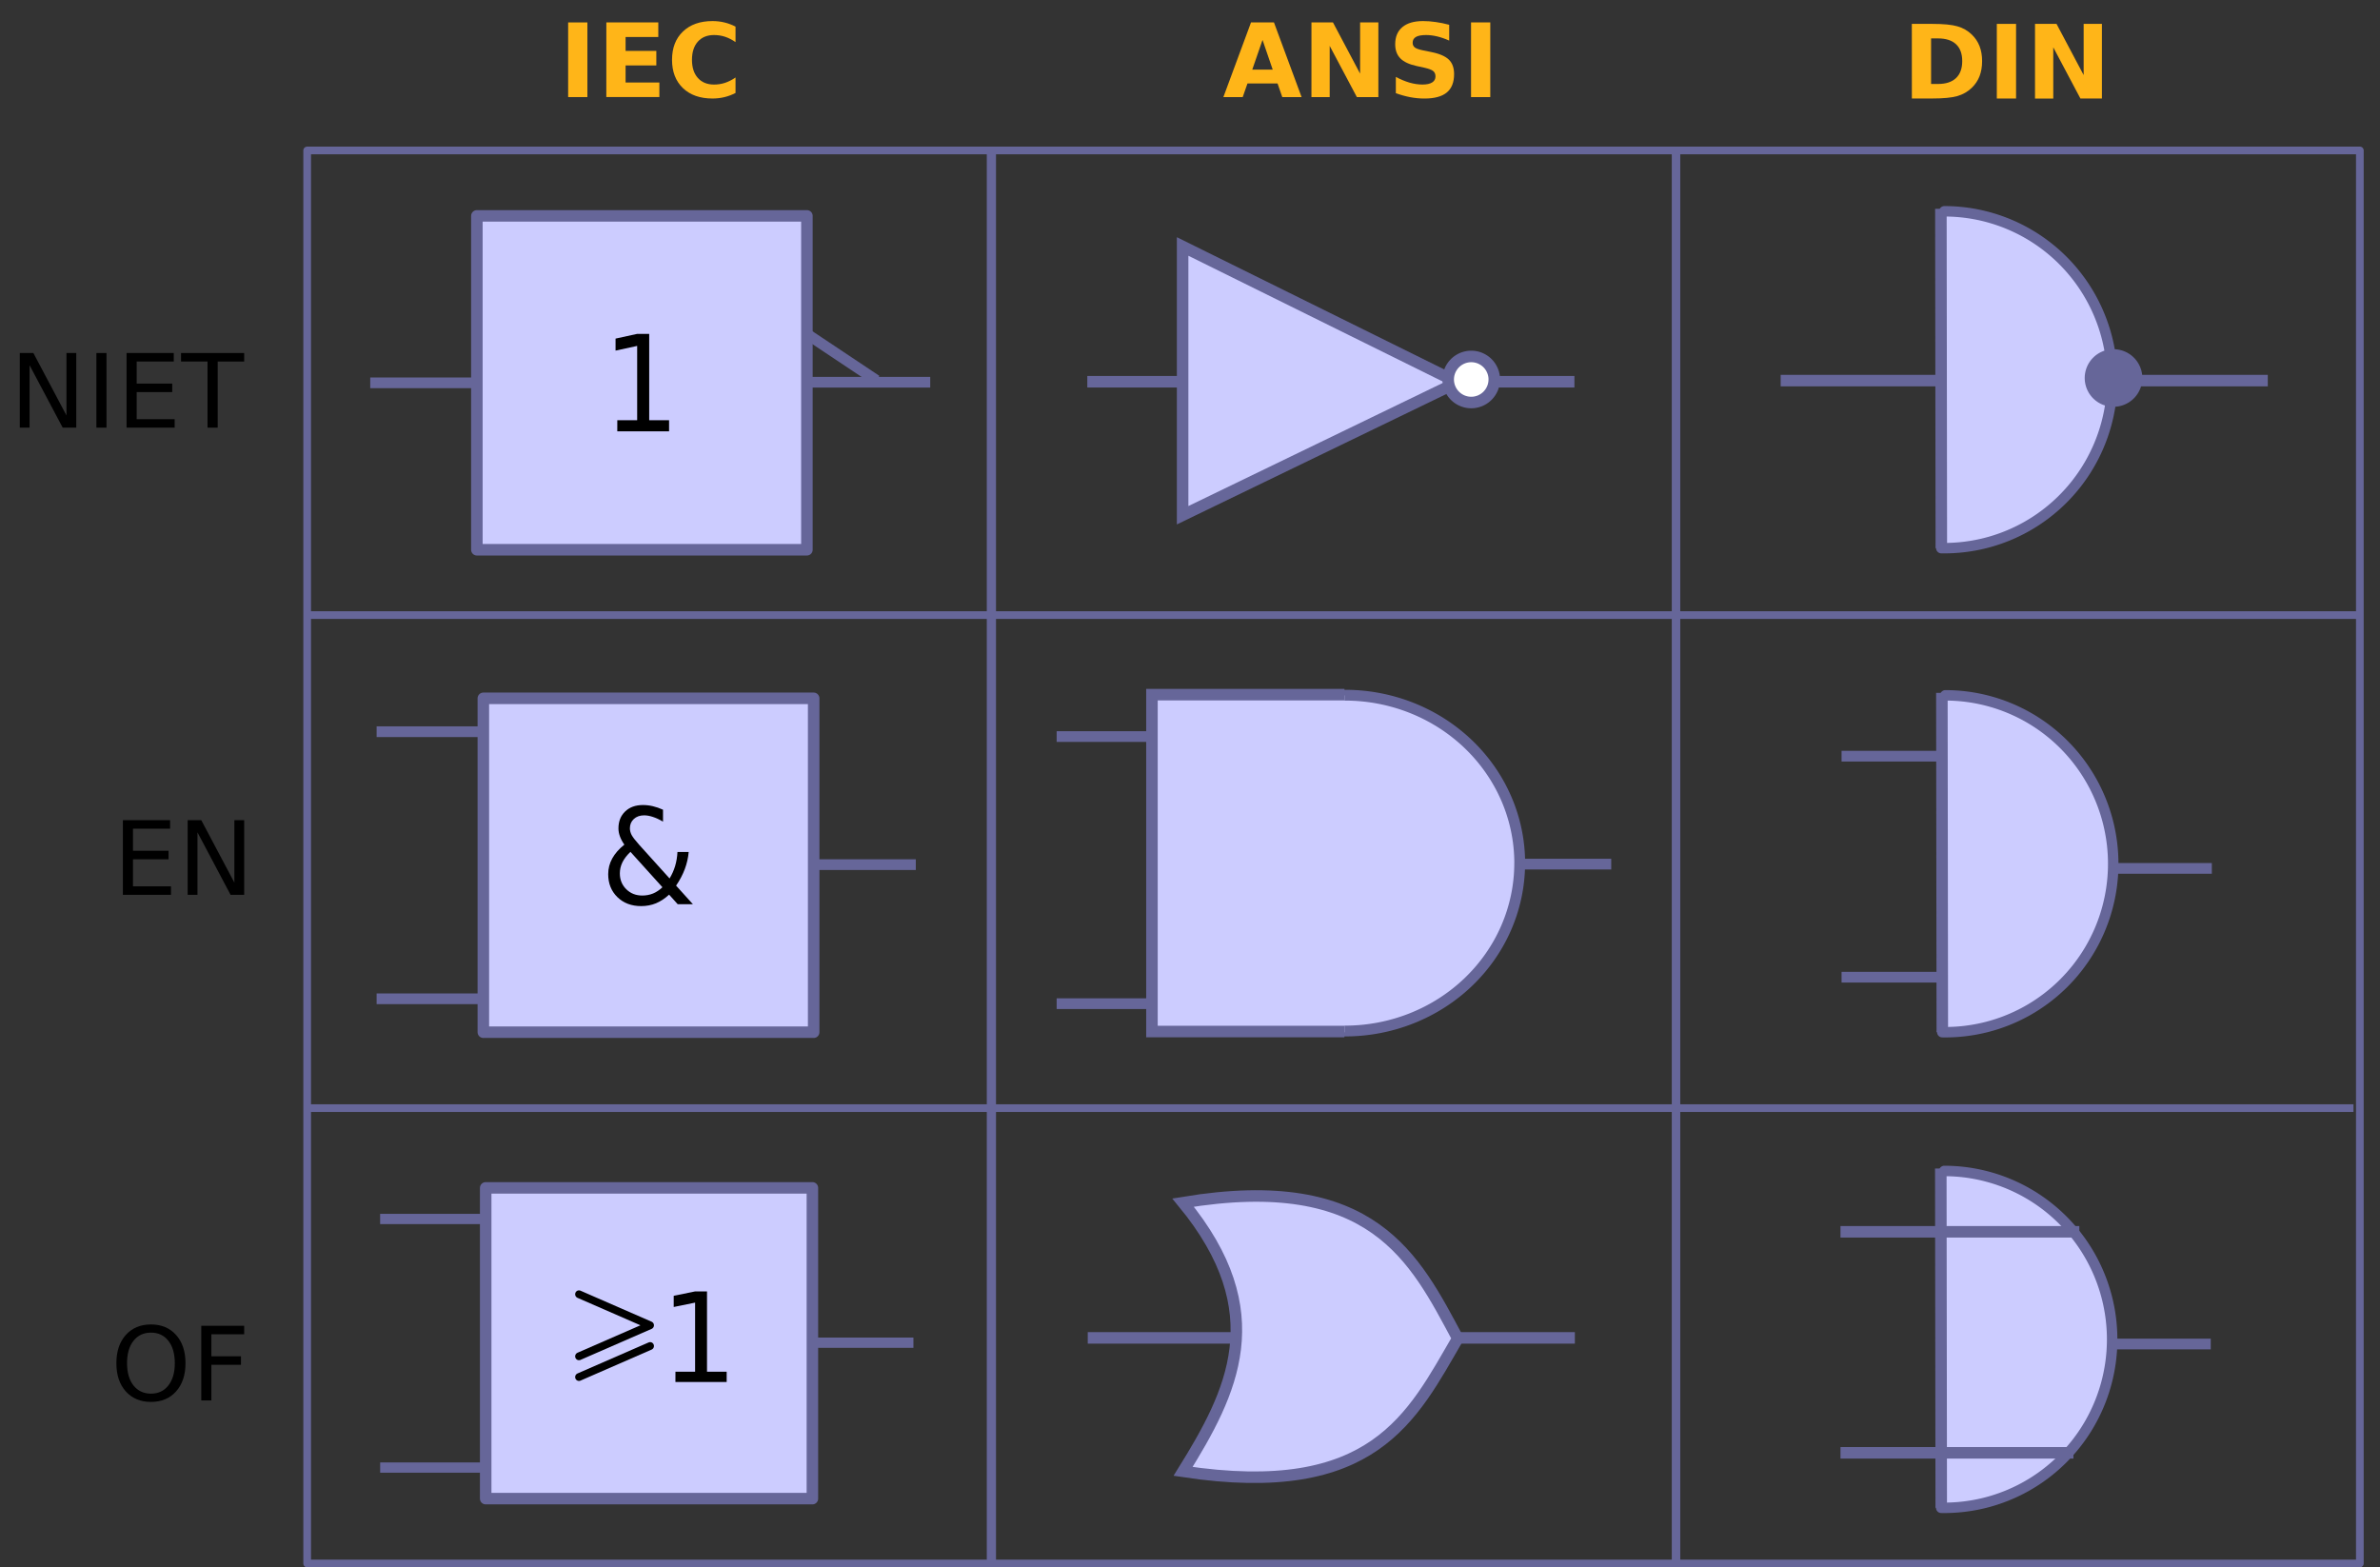 <?xml version="1.0" encoding="UTF-8" standalone="no"?>
<svg
   xmlns:dc="http://purl.org/dc/elements/1.1/"
   xmlns:cc="http://creativecommons.org/ns#"
   xmlns:rdf="http://www.w3.org/1999/02/22-rdf-syntax-ns#"
   xmlns:svg="http://www.w3.org/2000/svg"
   xmlns="http://www.w3.org/2000/svg"
   xmlns:sodipodi="http://sodipodi.sourceforge.net/DTD/sodipodi-0.dtd"
   xmlns:inkscape="http://www.inkscape.org/namespaces/inkscape"
   id="svg8"
   version="1.1"
   viewBox="0 0 82 54"
   height="54mm"
   width="82mm"
   sodipodi:docname="iec-ansi-din.svg"
   inkscape:version="0.92.1 r15371">
  <rect x="0" y="0" width="82" height="54" fill="#333333" stroke="none"/>
  <sodipodi:namedview
     pagecolor="#ffffff"
     bordercolor="#666666"
     borderopacity="1"
     objecttolerance="10"
     gridtolerance="10"
     guidetolerance="10"
     inkscape:pageopacity="0"
     inkscape:pageshadow="2"
     inkscape:window-width="1920"
     inkscape:window-height="986"
     id="namedview20"
     showgrid="false"
     inkscape:zoom="2.2597547"
     inkscape:cx="48.505319"
     inkscape:cy="99.85119"
     inkscape:window-x="-11"
     inkscape:window-y="-11"
     inkscape:window-maximized="1"
     inkscape:current-layer="svg8">
    <inkscape:grid
       type="xygrid"
       id="grid4561" />
  </sodipodi:namedview>
  <defs
     id="defs2" />
  <path
     inkscape:connector-curvature="0"
     style="opacity:1;fill:#ccccff;fill-opacity:1;stroke:#666699;stroke-width:0.397;stroke-linecap:round;stroke-linejoin:round;stroke-miterlimit:10;stroke-dasharray:none;stroke-dashoffset:0;stroke-opacity:1"
     d="m 16.43,7.438 h 11.371 V 18.941 h -11.371 z"
     id="rect4485" />
  <path
     inkscape:connector-curvature="0"
     style="fill:none;stroke:#000000;stroke-width:0.184px;stroke-linecap:butt;stroke-linejoin:miter;stroke-opacity:1"
     d="M 11.871,7.413 Z"
     id="path4494" />
  <path
     inkscape:connector-curvature="0"
     style="fill:none;stroke:#666699;stroke-width:0.368;stroke-linecap:butt;stroke-linejoin:miter;stroke-miterlimit:4;stroke-dasharray:none;stroke-opacity:1"
     d="M 16.296,13.19 H 12.756"
     id="path4496" />
  <path
     inkscape:connector-curvature="0"
     style="fill:none;stroke:#666699;stroke-width:0.368;stroke-linecap:butt;stroke-linejoin:miter;stroke-miterlimit:4;stroke-dasharray:none;stroke-opacity:1"
     d="M 32.05,13.169 H 27.778"
     id="path4496-5" />
  <g
     aria-label="1"
     style="font-style:normal;font-variant:normal;font-weight:normal;font-stretch:normal;font-size:6.35px;line-height:1.25;font-family:'DejaVu Sans';-inkscape-font-specification:'DejaVu Sans, Normal';font-variant-ligatures:normal;font-variant-caps:normal;font-variant-numeric:normal;font-feature-settings:normal;text-align:start;letter-spacing:0px;word-spacing:0px;writing-mode:lr-tb;text-anchor:start;fill:#000000;fill-opacity:1;stroke:none;stroke-width:0.265"
     id="text4568"
     transform="matrix(0.669,0,0,0.725,8.685,-195.835)">
    <path
       inkscape:connector-curvature="0"
       d="m 18.809,290.088 h 1.023 v -3.532 l -1.113,0.223 v -0.571 l 1.107,-0.223 h 0.626 v 4.102 h 1.023 v 0.527 h -2.667 z"
       style="font-style:normal;font-variant:normal;font-weight:normal;font-stretch:normal;font-size:6.35px;font-family:'DejaVu Sans';-inkscape-font-specification:'DejaVu Sans, Normal';font-variant-ligatures:normal;font-variant-caps:normal;font-variant-numeric:normal;font-feature-settings:normal;text-align:start;writing-mode:lr-tb;text-anchor:start;stroke-width:0.265"
       id="path4584" />
  </g>
  <path
     inkscape:connector-curvature="0"
     style="fill:none;stroke:#000000;stroke-width:0.184px;stroke-linecap:butt;stroke-linejoin:miter;stroke-opacity:1"
     d="M 18.164,28.358 Z"
     id="path4574" />
  <path
     inkscape:connector-curvature="0"
     style="fill:none;stroke:#000000;stroke-width:0.265px;stroke-linecap:butt;stroke-linejoin:miter;stroke-opacity:1"
     d="M 49.742,46.592 Z"
     id="path4589" />
  <path
     inkscape:connector-curvature="0"
     style="opacity:1;fill:#ccccff;fill-opacity:1;stroke:#666699;stroke-width:0.397;stroke-linecap:round;stroke-linejoin:round;stroke-miterlimit:10;stroke-dasharray:none;stroke-dashoffset:0;stroke-opacity:1"
     d="M 16.653,24.06 H 28.034 V 35.563 H 16.653 Z"
     id="rect4485-5" />
  <path
     style="fill:none;stroke:#666699;stroke-width:0.369;stroke-linecap:butt;stroke-linejoin:miter;stroke-miterlimit:4;stroke-dasharray:none;stroke-opacity:1"
     d="M 16.519,25.21 H 12.976"
     id="path4496-8"
     inkscape:connector-curvature="0" />
  <path
     style="fill:none;stroke:#666699;stroke-width:0.369;stroke-linecap:butt;stroke-linejoin:miter;stroke-miterlimit:4;stroke-dasharray:none;stroke-opacity:1"
     d="M 16.519,34.412 H 12.976"
     id="path4496-2"
     inkscape:connector-curvature="0" />
  <path
     style="fill:none;stroke:#666699;stroke-width:0.369;stroke-linecap:butt;stroke-linejoin:miter;stroke-miterlimit:4;stroke-dasharray:none;stroke-opacity:1"
     d="m 31.553,29.79 h -3.543"
     id="path4496-5-4"
     inkscape:connector-curvature="0" />
  <g
     transform="matrix(0.67,0,0,0.725,10.673,-179.21)"
     aria-label="&amp;"
     style="font-style:normal;font-variant:normal;font-weight:normal;font-stretch:normal;font-size:6.35px;line-height:1.25;font-family:'DejaVu Sans';-inkscape-font-specification:'DejaVu Sans, Normal';font-variant-ligatures:normal;font-variant-caps:normal;font-variant-numeric:normal;font-feature-settings:normal;text-align:start;letter-spacing:0px;word-spacing:0px;writing-mode:lr-tb;text-anchor:start;fill:#000000;fill-opacity:1;stroke:none;stroke-width:0.265"
     id="text4551">
    <path
       inkscape:connector-curvature="0"
       d="m 16.49,287.667 q -0.282,0.251 -0.415,0.502 -0.13,0.248 -0.13,0.521 0,0.453 0.329,0.753 0.329,0.301 0.825,0.301 0.295,0 0.552,-0.096 0.257,-0.099 0.484,-0.298 z m 0.437,-0.347 1.575,1.612 q 0.183,-0.276 0.285,-0.589 0.102,-0.316 0.121,-0.67 h 0.577 q -0.037,0.409 -0.198,0.809 -0.161,0.4 -0.45,0.791 l 0.865,0.884 h -0.781 l -0.443,-0.456 q -0.322,0.276 -0.676,0.412 -0.353,0.133 -0.76,0.133 -0.747,0 -1.222,-0.425 -0.474,-0.428 -0.474,-1.095 0,-0.397 0.208,-0.744 0.208,-0.35 0.623,-0.657 -0.149,-0.195 -0.226,-0.388 -0.078,-0.195 -0.078,-0.381 0,-0.502 0.344,-0.806 0.344,-0.307 0.915,-0.307 0.257,0 0.512,0.056 0.257,0.056 0.521,0.167 v 0.564 q -0.27,-0.146 -0.515,-0.22 -0.245,-0.077 -0.456,-0.077 -0.326,0 -0.53,0.174 -0.202,0.171 -0.202,0.443 0,0.158 0.09,0.319 0.093,0.158 0.375,0.45 z"
       style="font-style:normal;font-variant:normal;font-weight:normal;font-stretch:normal;font-size:6.35px;font-family:'DejaVu Sans';-inkscape-font-specification:'DejaVu Sans, Normal';font-variant-ligatures:normal;font-variant-caps:normal;font-variant-numeric:normal;font-feature-settings:normal;text-align:start;writing-mode:lr-tb;text-anchor:start;stroke-width:0.265"
       id="path4563" />
  </g>
  <path
     inkscape:connector-curvature="0"
     style="opacity:1;fill:#ccccff;fill-opacity:1;stroke:#666699;stroke-width:0.397;stroke-linecap:round;stroke-linejoin:round;stroke-miterlimit:10;stroke-dasharray:none;stroke-dashoffset:0;stroke-opacity:1"
     d="M 16.734,40.927 H 27.99 V 51.633 H 16.734 Z"
     id="rect4485-0" />
  <path
     style="fill:none;stroke:#666699;stroke-width:0.354;stroke-linecap:butt;stroke-linejoin:miter;stroke-miterlimit:4;stroke-dasharray:none;stroke-opacity:1"
     d="M 16.602,41.998 H 13.097"
     id="path4496-1"
     inkscape:connector-curvature="0" />
  <path
     style="fill:none;stroke:#666699;stroke-width:0.354;stroke-linecap:butt;stroke-linejoin:miter;stroke-miterlimit:4;stroke-dasharray:none;stroke-opacity:1"
     d="m 16.602,50.563 h -3.504"
     id="path4496-2-6"
     inkscape:connector-curvature="0" />
  <path
     style="fill:none;stroke:#666699;stroke-width:0.354;stroke-linecap:butt;stroke-linejoin:miter;stroke-miterlimit:4;stroke-dasharray:none;stroke-opacity:1"
     d="M 31.471,46.261 H 27.967"
     id="path4496-5-9"
     inkscape:connector-curvature="0" />
  <g
     transform="matrix(0.662,0,0,0.674,10.82,-148.259)"
     aria-label="1"
     style="font-style:normal;font-variant:normal;font-weight:normal;font-stretch:normal;font-size:6.35px;line-height:1.25;font-family:'DejaVu Sans';-inkscape-font-specification:'DejaVu Sans, Normal';font-variant-ligatures:normal;font-variant-caps:normal;font-variant-numeric:normal;font-feature-settings:normal;text-align:start;letter-spacing:0px;word-spacing:0px;writing-mode:lr-tb;text-anchor:start;fill:#000000;fill-opacity:1;stroke:none;stroke-width:0.265"
     id="text4568-0">
    <path
       inkscape:connector-curvature="0"
       d="m 18.809,290.088 h 1.023 v -3.532 l -1.113,0.223 v -0.571 l 1.107,-0.223 h 0.626 v 4.102 h 1.023 v 0.527 h -2.667 z"
       style="font-style:normal;font-variant:normal;font-weight:normal;font-stretch:normal;font-size:6.35px;font-family:'DejaVu Sans';-inkscape-font-specification:'DejaVu Sans, Normal';font-variant-ligatures:normal;font-variant-caps:normal;font-variant-numeric:normal;font-feature-settings:normal;text-align:start;writing-mode:lr-tb;text-anchor:start;stroke-width:0.265"
       id="path4584-2" />
  </g>
  <g
     id="g4582"
     transform="matrix(0.662,0,0,0.674,10.489,-135.614)">
    <path
       inkscape:connector-curvature="0"
       id="path4576"
       d="m 14.288,267.367 3.704,1.587 -3.704,1.587 3.704,-1.587 z"
       style="fill:none;stroke:#000000;stroke-width:0.397;stroke-linecap:round;stroke-linejoin:round;stroke-miterlimit:4;stroke-dasharray:none;stroke-opacity:1" />
    <path
       inkscape:connector-curvature="0"
       id="path4578"
       d="m 14.288,271.6 3.704,-1.587 z"
       style="fill:none;stroke:#000000;stroke-width:0.397;stroke-linecap:round;stroke-linejoin:round;stroke-miterlimit:4;stroke-dasharray:none;stroke-opacity:1" />
  </g>
  <path
     style="opacity:1;fill:none;fill-opacity:1;stroke:#666699;stroke-width:0.265;stroke-linecap:round;stroke-linejoin:round;stroke-miterlimit:4;stroke-dasharray:none;stroke-dashoffset:0;stroke-opacity:1"
     d="M 10.583,5.184 H 34.131 V 53.868 H 10.583 Z"
     id="rect4566" />
  <path
     style="opacity:1;fill:none;fill-opacity:1;stroke:#666699;stroke-width:0.265;stroke-linecap:round;stroke-linejoin:round;stroke-miterlimit:4;stroke-dasharray:none;stroke-dashoffset:0;stroke-opacity:1"
     d="M 34.184,5.184 H 57.732 V 53.868 H 34.184 Z"
     id="rect4566-8" />
  <path
     style="opacity:1;fill:none;fill-opacity:1;stroke:#666699;stroke-width:0.265;stroke-linecap:round;stroke-linejoin:round;stroke-miterlimit:4;stroke-dasharray:none;stroke-dashoffset:0;stroke-opacity:1"
     d="M 57.759,5.184 H 81.306 V 53.868 H 57.759 Z"
     id="rect4566-8-7" />
  <path
     style="fill:none;stroke:#666699;stroke-width:0.265;stroke-linecap:butt;stroke-linejoin:miter;stroke-miterlimit:4;stroke-dasharray:none;stroke-opacity:1"
     d="M 10.636,21.192 H 81.211 Z"
     id="path4598"
     inkscape:connector-curvature="0" />
  <path
     style="fill:none;stroke:#666699;stroke-width:0.265;stroke-linecap:butt;stroke-linejoin:miter;stroke-miterlimit:4;stroke-dasharray:none;stroke-opacity:1"
     d="M 10.512,38.179 H 81.087 Z"
     id="path4598-4"
     inkscape:connector-curvature="0" />
  <g
     aria-label="NIET"
     style="font-style:normal;font-variant:normal;font-weight:normal;font-stretch:normal;font-size:3.528px;line-height:1.25;font-family:'DejaVu Sans';-inkscape-font-specification:'DejaVu Sans, Normal';font-variant-ligatures:normal;font-variant-caps:normal;font-variant-numeric:normal;font-feature-settings:normal;text-align:start;letter-spacing:0px;word-spacing:0px;writing-mode:lr-tb;text-anchor:start;fill:#000000;fill-opacity:1;stroke:none;stroke-width:0.265"
     id="text4617">
    <path
       d="M 0.682,12.163 H 1.15 l 1.14,2.151 V 12.163 H 2.628 V 14.734 H 2.16 L 1.019,12.583 V 14.734 H 0.682 Z"
       style="stroke-width:0.265"
       id="path4556" />
    <path
       d="M 3.321,12.163 H 3.669 V 14.734 H 3.321 Z"
       style="stroke-width:0.265"
       id="path4558" />
    <path
       d="m 4.361,12.163 h 1.626 v 0.293 H 4.709 v 0.761 H 5.934 v 0.293 H 4.709 v 0.932 H 6.018 V 14.734 H 4.361 Z"
       style="stroke-width:0.265"
       id="path4560" />
    <path
       d="m 6.237,12.163 h 2.176 v 0.293 H 7.5 V 14.734 H 7.15 V 12.455 H 6.237 Z"
       style="stroke-width:0.265"
       id="path4562" />
  </g>
  <g
     aria-label="EN"
     style="font-style:normal;font-variant:normal;font-weight:normal;font-stretch:normal;font-size:3.528px;line-height:1.25;font-family:'DejaVu Sans';-inkscape-font-specification:'DejaVu Sans, Normal';font-variant-ligatures:normal;font-variant-caps:normal;font-variant-numeric:normal;font-feature-settings:normal;text-align:start;letter-spacing:0px;word-spacing:0px;writing-mode:lr-tb;text-anchor:start;fill:#000000;fill-opacity:1;stroke:none;stroke-width:0.265"
     id="text4621">
    <path
       d="m 4.234,28.258 h 1.626 v 0.293 H 4.582 v 0.761 h 1.225 v 0.293 H 4.582 v 0.932 h 1.309 v 0.293 H 4.234 Z"
       style="stroke-width:0.265"
       id="path4565" />
    <path
       d="m 6.466,28.258 h 0.469 l 1.14,2.151 V 28.258 H 8.413 v 2.572 H 7.944 L 6.804,28.678 v 2.151 H 6.466 Z"
       style="stroke-width:0.265"
       id="path4567" />
  </g>
  <g
     aria-label="OF"
     style="font-style:normal;font-variant:normal;font-weight:normal;font-stretch:normal;font-size:3.528px;line-height:1.25;font-family:'DejaVu Sans';-inkscape-font-specification:'DejaVu Sans, Normal';font-variant-ligatures:normal;font-variant-caps:normal;font-variant-numeric:normal;font-feature-settings:normal;text-align:start;letter-spacing:0px;word-spacing:0px;writing-mode:lr-tb;text-anchor:start;fill:#000000;fill-opacity:1;stroke:none;stroke-width:0.265"
     id="text4625">
    <path
       d="m 5.202,45.914 q -0.379,0 -0.603,0.282 -0.222,0.282 -0.222,0.77 0,0.486 0.222,0.768 0.224,0.282 0.603,0.282 0.379,0 0.599,-0.282 0.222,-0.282 0.222,-0.768 0,-0.487 -0.222,-0.77 -0.22,-0.282 -0.599,-0.282 z m 0,-0.282 q 0.541,0 0.865,0.363 0.324,0.362 0.324,0.972 0,0.608 -0.324,0.972 -0.324,0.362 -0.865,0.362 -0.543,0 -0.868,-0.362 -0.324,-0.362 -0.324,-0.972 0,-0.61 0.324,-0.972 0.326,-0.363 0.868,-0.363 z"
       style="stroke-width:0.265"
       id="path4570" />
    <path
       d="m 6.935,45.678 h 1.478 v 0.293 H 7.283 v 0.758 H 8.302 V 47.022 H 7.283 v 1.228 H 6.935 Z"
       style="stroke-width:0.265"
       id="path4572" />
  </g>
  <g
     aria-label="IEC"
     style="font-style:normal;font-variant:normal;font-weight:bold;font-stretch:normal;font-size:3.528px;line-height:1.25;font-family:'DejaVu Sans';-inkscape-font-specification:'DejaVu Sans, Bold';font-variant-ligatures:normal;font-variant-caps:normal;font-variant-numeric:normal;font-feature-settings:normal;text-align:start;letter-spacing:0px;word-spacing:0px;writing-mode:lr-tb;text-anchor:start;fill:#ffb518;fill-opacity:1;stroke:none;stroke-width:0.265"
     id="text4629">
    <path
       d="M 19.575,0.773 H 20.238 V 3.345 h -0.663 z"
       style="font-style:normal;font-variant:normal;font-weight:bold;font-stretch:normal;font-size:3.528px;font-family:'DejaVu Sans';-inkscape-font-specification:'DejaVu Sans, Bold';font-variant-ligatures:normal;font-variant-caps:normal;font-variant-numeric:normal;font-feature-settings:normal;text-align:start;writing-mode:lr-tb;text-anchor:start;fill:#ffb518;fill-opacity:1;stroke-width:0.265"
       id="path4575" />
    <path
       d="m 20.891,0.773 h 1.79 V 1.274 h -1.127 v 0.479 h 1.059 v 0.501 h -1.059 v 0.589 h 1.164 v 0.501 h -1.828 z"
       style="font-style:normal;font-variant:normal;font-weight:bold;font-stretch:normal;font-size:3.528px;font-family:'DejaVu Sans';-inkscape-font-specification:'DejaVu Sans, Bold';font-variant-ligatures:normal;font-variant-caps:normal;font-variant-numeric:normal;font-feature-settings:normal;text-align:start;writing-mode:lr-tb;text-anchor:start;fill:#ffb518;fill-opacity:1;stroke-width:0.265"
       id="path4577" />
    <path
       d="m 25.342,3.203 q -0.183,0.095 -0.381,0.143 -0.198,0.048 -0.413,0.048 -0.643,0 -1.018,-0.358 -0.376,-0.36 -0.376,-0.975 0,-0.617 0.376,-0.975 0.376,-0.36 1.018,-0.36 0.215,0 0.413,0.048 0.198,0.048 0.381,0.143 V 1.45 q -0.184,-0.126 -0.363,-0.184 -0.179,-0.059 -0.377,-0.059 -0.355,0 -0.558,0.227 -0.203,0.227 -0.203,0.627 0,0.398 0.203,0.625 0.203,0.227 0.558,0.227 0.198,0 0.377,-0.059 0.179,-0.059 0.363,-0.184 z"
       style="font-style:normal;font-variant:normal;font-weight:bold;font-stretch:normal;font-size:3.528px;font-family:'DejaVu Sans';-inkscape-font-specification:'DejaVu Sans, Bold';font-variant-ligatures:normal;font-variant-caps:normal;font-variant-numeric:normal;font-feature-settings:normal;text-align:start;writing-mode:lr-tb;text-anchor:start;fill:#ffb518;fill-opacity:1;stroke-width:0.265"
       id="path4579" />
  </g>
  <g
     aria-label="ANSI"
     style="font-style:normal;font-variant:normal;font-weight:bold;font-stretch:normal;font-size:3.528px;line-height:1.25;font-family:'DejaVu Sans';-inkscape-font-specification:'DejaVu Sans, Bold';font-variant-ligatures:normal;font-variant-caps:normal;font-variant-numeric:normal;font-feature-settings:normal;text-align:start;letter-spacing:0px;word-spacing:0px;writing-mode:lr-tb;text-anchor:start;fill:#ffb518;fill-opacity:1;stroke:none;stroke-width:0.265"
     id="text4633">
    <path
       d="M 44.017,2.876 H 42.98 l -0.164,0.469 H 42.15 L 43.102,0.773 h 0.791 L 44.845,3.345 H 44.179 Z M 43.145,2.399 h 0.705 l -0.351,-1.023 z"
       style="font-style:normal;font-variant:normal;font-weight:bold;font-stretch:normal;font-size:3.528px;font-family:'DejaVu Sans';-inkscape-font-specification:'DejaVu Sans, Bold';font-variant-ligatures:normal;font-variant-caps:normal;font-variant-numeric:normal;font-feature-settings:normal;text-align:start;writing-mode:lr-tb;text-anchor:start;fill:#ffb518;fill-opacity:1;stroke-width:0.265"
       id="path4582" />
    <path
       d="m 45.185,0.773 h 0.741 L 46.861,2.537 V 0.773 h 0.629 V 3.345 H 46.749 L 45.813,1.581 v 1.764 h -0.629 z"
       style="font-style:normal;font-variant:normal;font-weight:bold;font-stretch:normal;font-size:3.528px;font-family:'DejaVu Sans';-inkscape-font-specification:'DejaVu Sans, Bold';font-variant-ligatures:normal;font-variant-caps:normal;font-variant-numeric:normal;font-feature-settings:normal;text-align:start;writing-mode:lr-tb;text-anchor:start;fill:#ffb518;fill-opacity:1;stroke-width:0.265"
       id="path4585" />
    <path
       d="M 49.93,0.854 V 1.398 q -0.212,-0.095 -0.413,-0.143 -0.202,-0.048 -0.381,-0.048 -0.238,0 -0.351,0.065 -0.114,0.065 -0.114,0.203 0,0.103 0.076,0.162 0.078,0.057 0.279,0.098 l 0.282,0.057 q 0.429,0.086 0.61,0.262 0.181,0.176 0.181,0.5 0,0.425 -0.253,0.634 -0.251,0.207 -0.77,0.207 -0.245,0 -0.491,-0.047 -0.246,-0.047 -0.493,-0.138 v -0.56 q 0.246,0.131 0.475,0.198 0.231,0.065 0.444,0.065 0.217,0 0.332,-0.072 0.115,-0.072 0.115,-0.207 0,-0.121 -0.079,-0.186 -0.078,-0.065 -0.312,-0.117 L 48.812,2.275 Q 48.426,2.192 48.247,2.011 48.07,1.83 48.07,1.524 q 0,-0.384 0.248,-0.591 0.248,-0.207 0.713,-0.207 0.212,0 0.436,0.033 0.224,0.031 0.463,0.095 z"
       style="font-style:normal;font-variant:normal;font-weight:bold;font-stretch:normal;font-size:3.528px;font-family:'DejaVu Sans';-inkscape-font-specification:'DejaVu Sans, Bold';font-variant-ligatures:normal;font-variant-caps:normal;font-variant-numeric:normal;font-feature-settings:normal;text-align:start;writing-mode:lr-tb;text-anchor:start;fill:#ffb518;fill-opacity:1;stroke-width:0.265"
       id="path4587" />
    <path
       d="m 50.683,0.773 h 0.663 V 3.345 h -0.663 z"
       style="font-style:normal;font-variant:normal;font-weight:bold;font-stretch:normal;font-size:3.528px;font-family:'DejaVu Sans';-inkscape-font-specification:'DejaVu Sans, Bold';font-variant-ligatures:normal;font-variant-caps:normal;font-variant-numeric:normal;font-feature-settings:normal;text-align:start;writing-mode:lr-tb;text-anchor:start;fill:#ffb518;fill-opacity:1;stroke-width:0.265"
       id="path4590" />
  </g>
  <g
     aria-label="DIN"
     style="font-style:normal;font-variant:normal;font-weight:bold;font-stretch:normal;font-size:3.528px;line-height:1.25;font-family:'DejaVu Sans';-inkscape-font-specification:'DejaVu Sans, Bold';font-variant-ligatures:normal;font-variant-caps:normal;font-variant-numeric:normal;font-feature-settings:normal;text-align:start;letter-spacing:0px;word-spacing:0px;writing-mode:lr-tb;text-anchor:start;fill:#ffb518;fill-opacity:1;stroke:none;stroke-width:0.265"
     id="text4637">
    <path
       d="m 66.533,1.324 v 1.569 h 0.238 q 0.407,0 0.62,-0.202 0.215,-0.202 0.215,-0.586 0,-0.382 -0.214,-0.582 -0.214,-0.2 -0.622,-0.2 z M 65.87,0.823 h 0.699 q 0.586,0 0.872,0.084 0.288,0.083 0.493,0.282 0.181,0.174 0.269,0.401 0.088,0.227 0.088,0.515 0,0.291 -0.088,0.52 -0.088,0.227 -0.269,0.401 -0.207,0.2 -0.496,0.284 -0.289,0.083 -0.868,0.083 h -0.699 z"
       style="font-style:normal;font-variant:normal;font-weight:bold;font-stretch:normal;font-size:3.528px;font-family:'DejaVu Sans';-inkscape-font-specification:'DejaVu Sans, Bold';font-variant-ligatures:normal;font-variant-caps:normal;font-variant-numeric:normal;font-feature-settings:normal;text-align:start;writing-mode:lr-tb;text-anchor:start;fill:#ffb518;fill-opacity:1;stroke-width:0.265"
       id="path4593" />
    <path
       d="m 68.798,0.823 h 0.663 V 3.394 h -0.663 z"
       style="font-style:normal;font-variant:normal;font-weight:bold;font-stretch:normal;font-size:3.528px;font-family:'DejaVu Sans';-inkscape-font-specification:'DejaVu Sans, Bold';font-variant-ligatures:normal;font-variant-caps:normal;font-variant-numeric:normal;font-feature-settings:normal;text-align:start;writing-mode:lr-tb;text-anchor:start;fill:#ffb518;fill-opacity:1;stroke-width:0.265"
       id="path4595" />
    <path
       d="m 70.114,0.823 h 0.741 L 71.79,2.587 V 0.823 h 0.629 V 3.394 H 71.678 L 70.743,1.631 v 1.764 h -0.629 z"
       style="font-style:normal;font-variant:normal;font-weight:bold;font-stretch:normal;font-size:3.528px;font-family:'DejaVu Sans';-inkscape-font-specification:'DejaVu Sans, Bold';font-variant-ligatures:normal;font-variant-caps:normal;font-variant-numeric:normal;font-feature-settings:normal;text-align:start;writing-mode:lr-tb;text-anchor:start;fill:#ffb518;fill-opacity:1;stroke-width:0.265"
       id="path4597" />
  </g>
  <path
     style="fill:none;stroke:#666699;stroke-width:0.37;stroke-linecap:butt;stroke-linejoin:miter;stroke-miterlimit:4;stroke-dasharray:none;stroke-opacity:1"
     d="m 27.751,11.474 2.445,1.63 z"
     id="path4639"
     inkscape:connector-curvature="0" />
  <path
     style="fill:none;stroke:#666699;stroke-width:0.369;stroke-linecap:butt;stroke-linejoin:miter;stroke-miterlimit:4;stroke-dasharray:none;stroke-opacity:1"
     d="M 39.949,25.377 H 36.406"
     id="path4496-8-9"
     inkscape:connector-curvature="0" />
  <path
     style="fill:none;stroke:#666699;stroke-width:0.369;stroke-linecap:butt;stroke-linejoin:miter;stroke-miterlimit:4;stroke-dasharray:none;stroke-opacity:1"
     d="M 39.949,34.58 H 36.406"
     id="path4496-2-4"
     inkscape:connector-curvature="0" />
  <path
     style="fill:none;stroke:#666699;stroke-width:0.369;stroke-linecap:butt;stroke-linejoin:miter;stroke-miterlimit:4;stroke-dasharray:none;stroke-opacity:1"
     d="M 55.513,29.772 H 51.97"
     id="path4496-5-4-0"
     inkscape:connector-curvature="0" />
  <g
     id="g4685"
     transform="translate(-1.587,-1.529)">
    <path
       style="opacity:1;fill:#ccccff;fill-opacity:1;stroke:#666699;stroke-width:0.372;stroke-linecap:round;stroke-linejoin:round;stroke-miterlimit:10;stroke-dasharray:none;stroke-dashoffset:0;stroke-opacity:1"
       d="m 53.946,31.266 a 6.019,5.786 0 0 1 -6.017,5.786 6.019,5.786 0 0 1 -6.021,-5.782 6.019,5.786 0 0 1 6.014,-5.789 6.019,5.786 0 0 1 6.025,5.778"
       id="path4677" />
    <path
       id="rect4485-5-7"
       d="m 41.277,25.488 h 6.632 v 11.607 h -6.632 z"
       style="opacity:1;fill:#ccccff;fill-opacity:1;stroke:none;stroke-width:0.329;stroke-linecap:round;stroke-linejoin:round;stroke-miterlimit:10;stroke-dasharray:none;stroke-dashoffset:0;stroke-opacity:1"
       inkscape:connector-curvature="0" />
  </g>
  <path
     style="fill:none;stroke:#666699;stroke-width:0.397;stroke-linecap:butt;stroke-linejoin:miter;stroke-miterlimit:4;stroke-dasharray:none;stroke-opacity:1"
     d="m 46.321,35.54 h -6.632 v -11.607 h 6.632 -6.632 v 11.607 z"
     id="path4679"
     inkscape:connector-curvature="0" />
  <path
     style="fill:none;stroke:#000000;stroke-width:0.265px;stroke-linecap:butt;stroke-linejoin:miter;stroke-opacity:1"
     d="M 114.851,9.844 Z"
     id="path4681"
     inkscape:connector-curvature="0" />
  <path
     inkscape:connector-curvature="0"
     style="fill:none;stroke:#666699;stroke-width:0.397;stroke-linecap:butt;stroke-linejoin:miter;stroke-miterlimit:4;stroke-dasharray:none;stroke-opacity:1"
     d="M 54.245,13.152 H 37.462"
     id="path4496-14" />
  <path
     style="fill:#ccccff;fill-opacity:1;stroke:#666699;stroke-width:0.397;stroke-linecap:butt;stroke-linejoin:miter;stroke-miterlimit:4;stroke-dasharray:none;stroke-opacity:1"
     d="m 40.746,8.492 v 9.26 l 9.464,-4.58 z"
     id="path4546"
     inkscape:connector-curvature="0"
     sodipodi:nodetypes="cccc" />
  <path
     inkscape:connector-curvature="0"
     style="opacity:1;fill:#ffffff;fill-opacity:1;stroke:#666699;stroke-width:0.397;stroke-linecap:round;stroke-linejoin:round;stroke-miterlimit:4;stroke-dasharray:none;stroke-dashoffset:0;stroke-opacity:1"
     id="path4499"
     d="m 51.483,13.074 a 0.794,0.794 0 0 1 -0.793,0.794 0.794,0.794 0 0 1 -0.794,-0.793 0.794,0.794 0 0 1 0.793,-0.794 0.794,0.794 0 0 1 0.795,0.793" />
  <path
     inkscape:connector-curvature="0"
     style="fill:none;stroke:#666699;stroke-width:0.397;stroke-linecap:butt;stroke-linejoin:miter;stroke-miterlimit:4;stroke-dasharray:none;stroke-opacity:1"
     d="M 78.134,13.113 H 61.351"
     id="path4496-14-7" />
  <g
     id="g4611"
     transform="translate(-1.587,-1.767)">
    <path
       transform="rotate(-90)"
       style="opacity:1;fill:#ccccff;fill-opacity:1;stroke:#666699;stroke-width:0.36;stroke-linecap:round;stroke-linejoin:round;stroke-miterlimit:4;stroke-dasharray:none;stroke-dashoffset:0;stroke-opacity:1"
       d="m -9.047,68.578 a 5.803,5.784 0 0 1 -2.932,5.026 5.803,5.784 0 0 1 -5.833,-0.053 5.803,5.784 0 0 1 -2.84,-5.079"
       id="path4569" />
    <path
       inkscape:connector-curvature="0"
       id="path4571"
       d="m 68.458,8.962 0.015,11.69 z"
       style="fill:none;stroke:#666699;stroke-width:0.397;stroke-linecap:butt;stroke-linejoin:miter;stroke-miterlimit:4;stroke-dasharray:none;stroke-opacity:1" />
  </g>
  <path
     inkscape:connector-curvature="0"
     style="opacity:1;fill:#666699;fill-opacity:1;stroke:#666699;stroke-width:0.397;stroke-linecap:round;stroke-linejoin:round;stroke-miterlimit:4;stroke-dasharray:none;stroke-dashoffset:0;stroke-opacity:1"
     id="path4499-8"
     d="m 73.612,13.023 a 0.794,0.794 0 0 1 -0.793,0.794 0.794,0.794 0 0 1 -0.794,-0.793 0.794,0.794 0 0 1 0.793,-0.794 0.794,0.794 0 0 1 0.795,0.793" />
  <path
     style="fill:none;stroke:#666699;stroke-width:0.369;stroke-linecap:butt;stroke-linejoin:miter;stroke-miterlimit:4;stroke-dasharray:none;stroke-opacity:1"
     d="M 66.992,26.053 H 63.449"
     id="path4496-8-9-3"
     inkscape:connector-curvature="0" />
  <path
     style="fill:none;stroke:#666699;stroke-width:0.369;stroke-linecap:butt;stroke-linejoin:miter;stroke-miterlimit:4;stroke-dasharray:none;stroke-opacity:1"
     d="M 66.992,33.668 H 63.449"
     id="path4496-2-4-2"
     inkscape:connector-curvature="0" />
  <path
     style="fill:none;stroke:#666699;stroke-width:0.369;stroke-linecap:butt;stroke-linejoin:miter;stroke-miterlimit:4;stroke-dasharray:none;stroke-opacity:1"
     d="M 76.206,29.919 H 72.662"
     id="path4496-5-4-0-5"
     inkscape:connector-curvature="0" />
  <g
     transform="translate(-1.553,14.91)"
     id="g4611-6">
    <path
       transform="rotate(-90)"
       style="opacity:1;fill:#ccccff;fill-opacity:1;stroke:#666699;stroke-width:0.36;stroke-linecap:round;stroke-linejoin:round;stroke-miterlimit:4;stroke-dasharray:none;stroke-dashoffset:0;stroke-opacity:1"
       d="m -9.047,68.578 a 5.803,5.784 0 0 1 -2.932,5.026 5.803,5.784 0 0 1 -5.833,-0.053 5.803,5.784 0 0 1 -2.84,-5.079"
       id="path4569-1" />
    <path
       inkscape:connector-curvature="0"
       id="path4571-4"
       d="m 68.458,8.962 0.015,11.69 z"
       style="fill:none;stroke:#666699;stroke-width:0.397;stroke-linecap:butt;stroke-linejoin:miter;stroke-miterlimit:4;stroke-dasharray:none;stroke-opacity:1" />
  </g>
  <path
     style="fill:none;stroke:#666699;stroke-width:0.369;stroke-linecap:butt;stroke-linejoin:miter;stroke-miterlimit:4;stroke-dasharray:none;stroke-opacity:1"
     d="m 76.169,46.306 h -3.543"
     id="path4496-5-4-0-5-9"
     inkscape:connector-curvature="0" />
  <g
     transform="translate(-1.59,31.297)"
     id="g4611-6-6">
    <path
       transform="rotate(-90)"
       style="opacity:1;fill:#ccccff;fill-opacity:1;stroke:#666699;stroke-width:0.36;stroke-linecap:round;stroke-linejoin:round;stroke-miterlimit:4;stroke-dasharray:none;stroke-dashoffset:0;stroke-opacity:1"
       d="m -9.047,68.578 a 5.803,5.784 0 0 1 -2.932,5.026 5.803,5.784 0 0 1 -5.833,-0.053 5.803,5.784 0 0 1 -2.84,-5.079"
       id="path4569-1-5" />
    <path
       inkscape:connector-curvature="0"
       id="path4571-4-9"
       d="m 68.458,8.962 0.015,11.69 z"
       style="fill:none;stroke:#666699;stroke-width:0.397;stroke-linecap:butt;stroke-linejoin:miter;stroke-miterlimit:4;stroke-dasharray:none;stroke-opacity:1" />
  </g>
  <path
     style="fill:none;stroke:#666699;stroke-width:0.397;stroke-linecap:butt;stroke-linejoin:miter;stroke-miterlimit:4;stroke-dasharray:none;stroke-opacity:1"
     d="M 71.641,42.44 H 63.412"
     id="path4496-8-9-3-8"
     inkscape:connector-curvature="0" />
  <path
     style="fill:none;stroke:#666699;stroke-width:0.397;stroke-linecap:butt;stroke-linejoin:miter;stroke-miterlimit:4;stroke-dasharray:none;stroke-opacity:1"
     d="M 71.437,50.055 H 63.412"
     id="path4496-2-4-2-5"
     inkscape:connector-curvature="0" />
  <path
     inkscape:connector-curvature="0"
     style="fill:none;stroke:#666699;stroke-width:0.397;stroke-linecap:butt;stroke-linejoin:miter;stroke-miterlimit:4;stroke-dasharray:none;stroke-opacity:1"
     d="M 54.26,46.095 H 37.477"
     id="path4496-14-5" />
  <path
     style="fill:#ccccff;fill-opacity:1;stroke:#666699;stroke-width:0.397;stroke-linecap:butt;stroke-linejoin:miter;stroke-miterlimit:4;stroke-dasharray:none;stroke-opacity:1"
     d="m 40.761,41.434 c 3.111,3.778 1.685,6.548 0,9.26 6.581,0.998 7.895,-1.885 9.464,-4.58 -1.478,-2.751 -2.906,-5.768 -9.464,-4.68 z"
     id="path4546-2"
     inkscape:connector-curvature="0"
     sodipodi:nodetypes="cccc" />
</svg>
